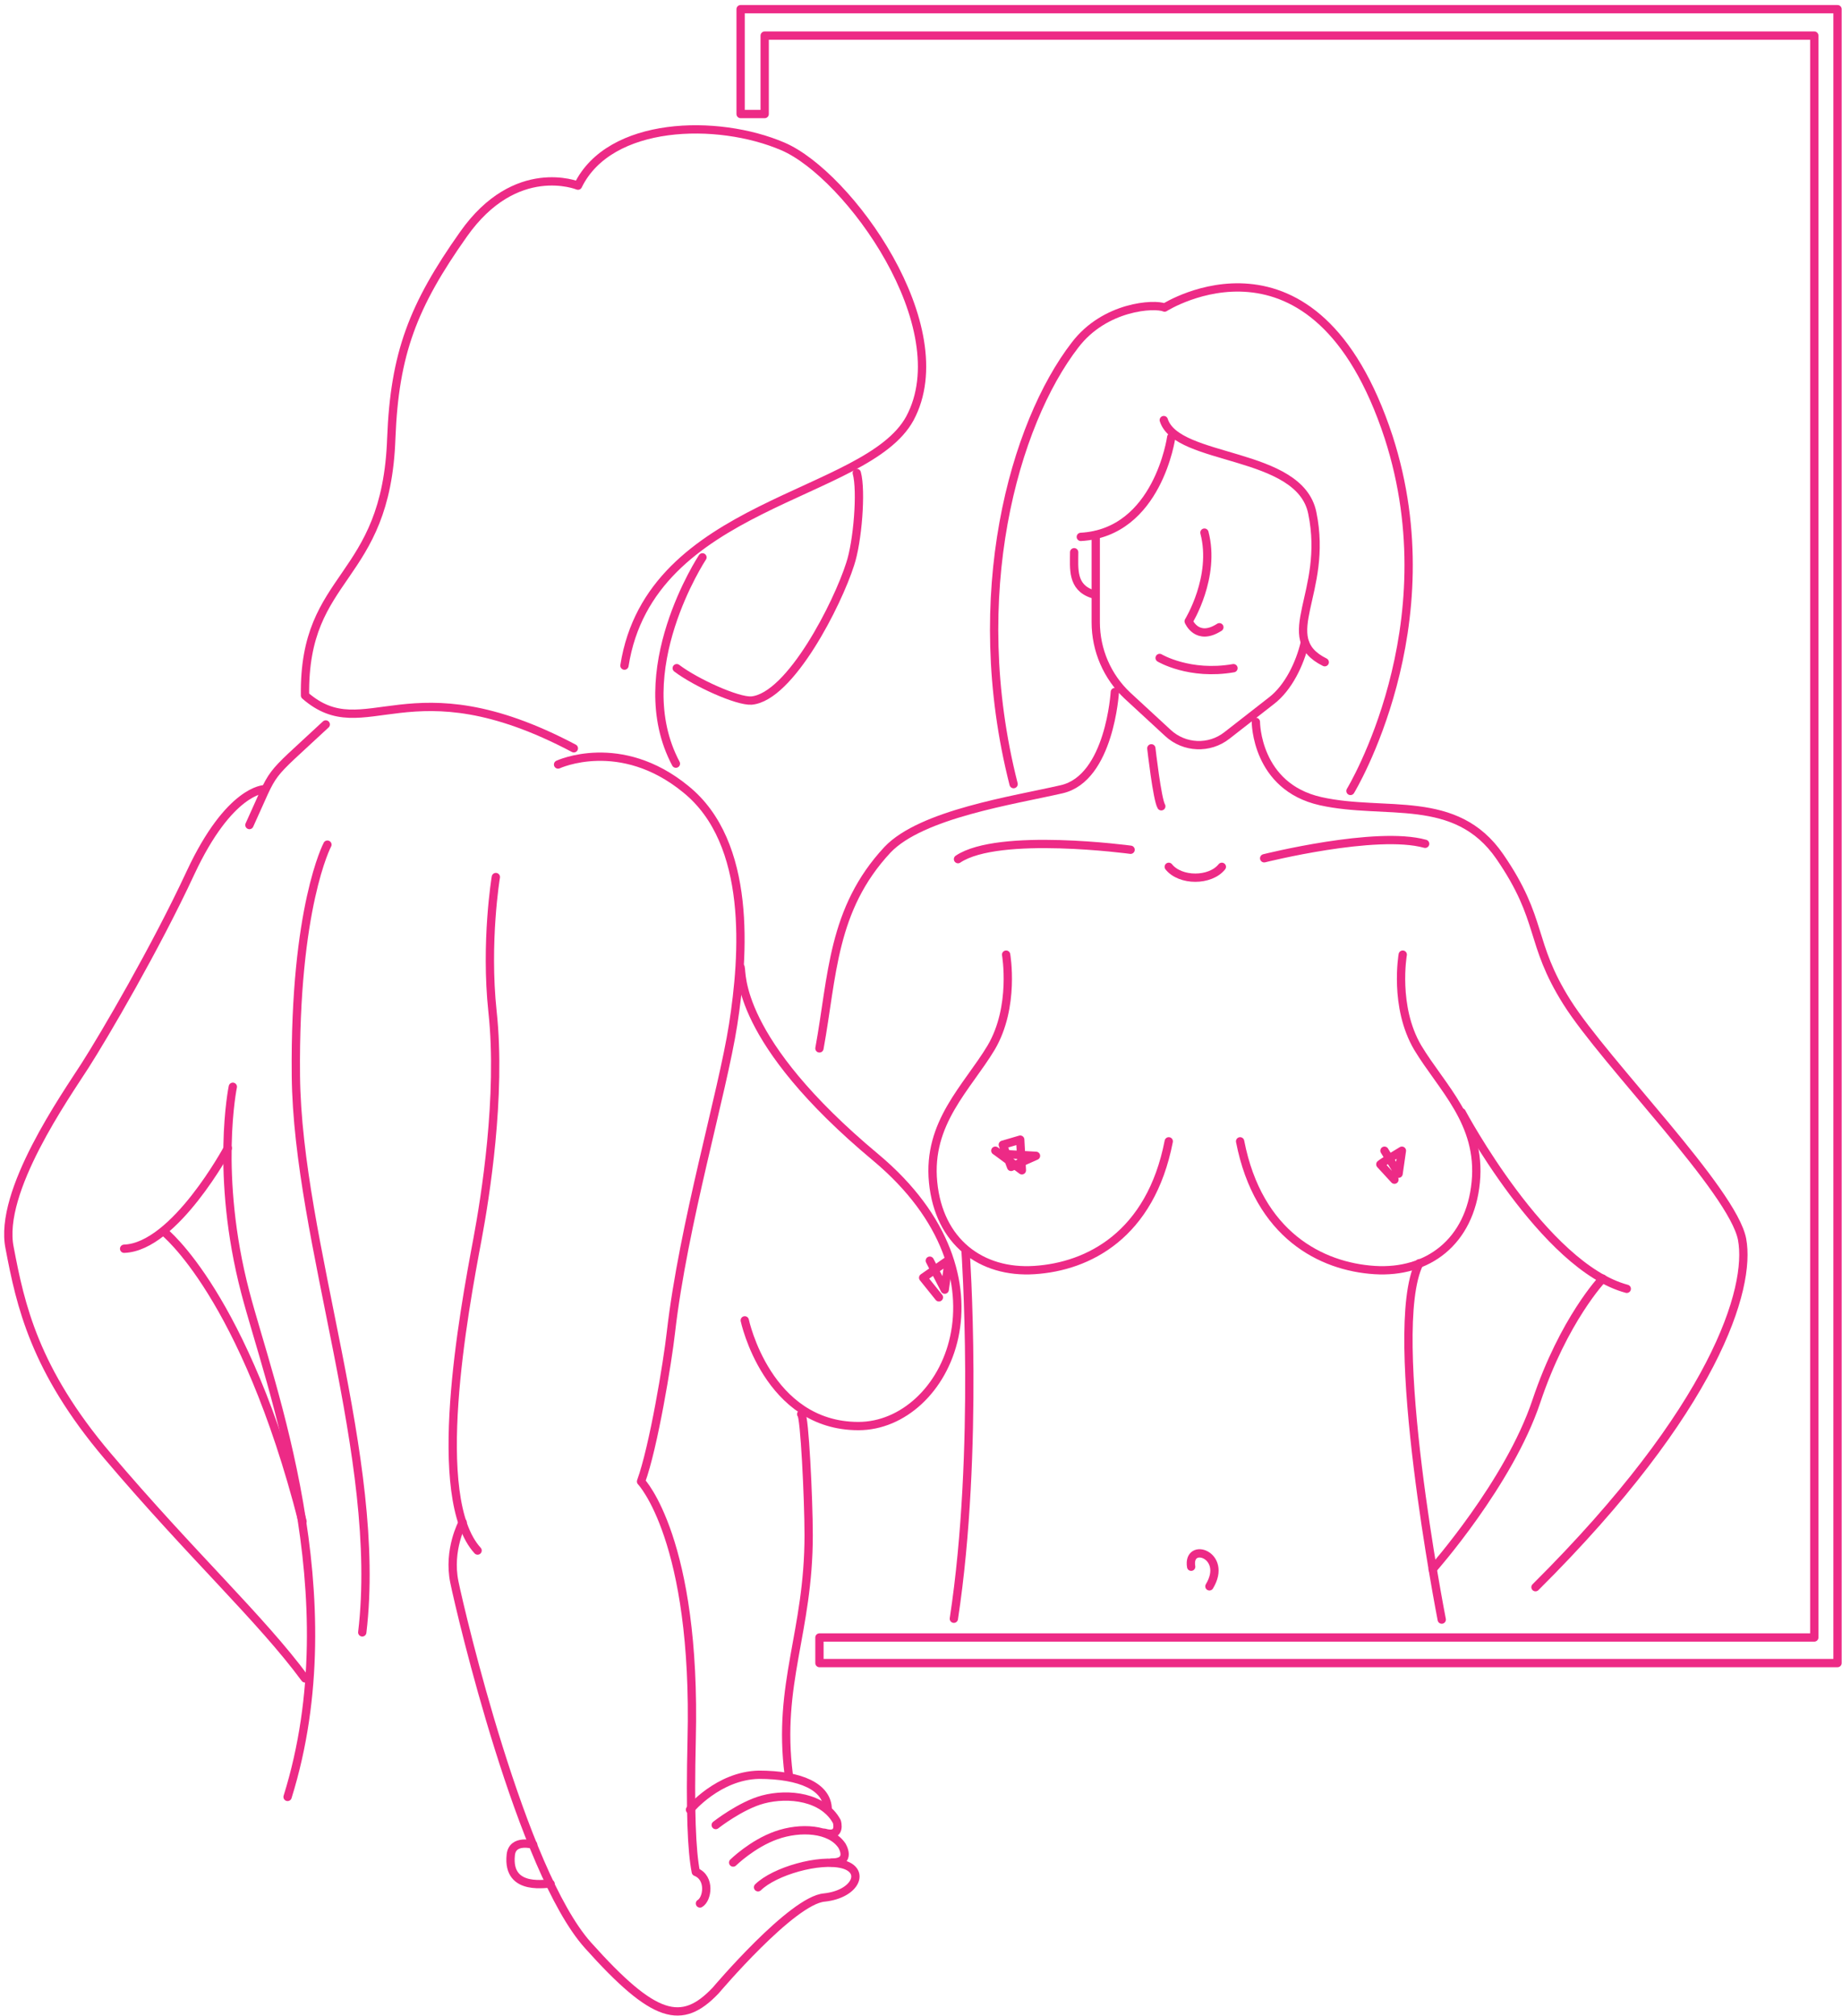<svg width="222" height="243" viewBox="0 0 222 243" fill="none" xmlns="http://www.w3.org/2000/svg"><path d="M89.76 159.122s2.7 12.74 13.7 12.74c10.7 0 19.4-17.877 2.1-32.364-17-14.178-16.1-22.295-16.3-22.911M169.06 115.046s-1.1 6.267 1.8 11.199c2.9 4.829 7.7 9.041 7 16.233-.7 7.192-5.8 10.993-12.2 10.582-6.4-.411-14-4.212-16.2-15.514" stroke="#ED2A86" stroke-miterlimit="10" stroke-linecap="round" stroke-linejoin="round"/><path d="M121.259 115.046s1.1 6.267-1.8 11.199c-2.9 4.829-7.7 9.041-7 16.233.7 7.192 5.8 10.993 12.2 10.582 6.5-.411 14-4.212 16.2-15.514M116.36 150.594s1.7 24.145-1.4 44.487M173.76 195.184s-6.8-34.726-2.7-42.946" stroke="#ED2A86" stroke-miterlimit="10" stroke-linecap="round" stroke-linejoin="round"/><path d="M121.159 139.087l3.7.206-3 1.335-1-2.671 2.1-.616.2 3.698s-3.3-2.465-3.2-2.363M166.859 138.676l1.7 2.774.4-2.774s-2.4 1.439-2.6 1.644l1.7 1.849" stroke="#ED2A86" stroke-miterlimit="10" stroke-linecap="round" stroke-linejoin="round"/><path d="M218.66 4.29v193.051H98.76v3.083h122.7V1.106H89.26v12.637h2.9V4.291h126.5zM143.56 188.814c-.5-3.082 4.5-1.439 2.2 2.363M39.26 87.306c-7.5 6.986-5.9 4.931-9.2 12.123M28.06 130.971s-2.2 10.582 1.5 24.76c2.9 11.096 12.7 36.473 5.1 60.823" stroke="#ED2A86" stroke-miterlimit="10" stroke-linecap="round" stroke-linejoin="round"/><path d="M31.86 95.114s-4.2 0-8.9 10.069c-4.2 9.041-10.4 19.623-12.7 23.219-2.3 3.596-10.5 15.206-9.1 21.987 1.3 6.884 3 14.692 11.8 25.069 10.2 12.02 18.5 19.623 23.8 26.815M27.46 138.368s-6.4 11.918-12.5 12.123M19.76 148.437s9.7 7.603 16.7 34.932M39.46 101.792s-4 7.501-3.8 27.843c.2 20.035 10.5 46.131 8 67.09M67.26 92.135s7.5-3.494 15.4 2.98c8 6.472 7 20.034 5.7 28.356-1.3 8.322-6 24.041-7.5 37.089-.4 3.596-2.1 13.87-3.6 17.98 0 0 6.7 6.986 6.1 31.13-.2 8.63 0 13.356.5 15.925 1.8.719 1.4 3.288.5 3.801M59.76 105.697s-1.3 7.808-.4 16.233c1.1 10.171-.9 22.5-1.8 27.329-1.7 9.041-5.8 31.233 0 37.603" stroke="#ED2A86" stroke-miterlimit="10" stroke-linecap="round" stroke-linejoin="round"/><path d="M55.76 183.471s-1.8 3.288-1 7.192c.8 3.904 8.1 34.829 16.1 43.768 8 8.938 11.3 9.76 15.4 5.445 0 0 9.2-10.89 13.1-11.199 3.8-.411 5-3.287 2.2-4.007-2.8-.719-8.2.822-10.2 2.774" stroke="#ED2A86" stroke-miterlimit="10" stroke-linecap="round" stroke-linejoin="round"/><path d="M99.76 218.095c0-2.774-3.3-4.212-8.3-4.212-4.9.102-8.3 4.212-8.3 4.212" stroke="#ED2A86" stroke-miterlimit="10" stroke-linecap="round" stroke-linejoin="round"/><path d="M86.26 219.944s3-2.363 5.7-3.082c3.1-.822 7.3-.308 8.9 2.672 0 0 .6 1.952-1.5 1.335" stroke="#ED2A86" stroke-miterlimit="10" stroke-linecap="round" stroke-linejoin="round"/><path d="M88.36 224.465s2.3-2.26 5.2-3.288c2.9-1.027 6.499-.822 7.899 1.233 0 0 1.3 2.055-1.2 2.055M66.36 227.033c-.1-.205-5.3 1.131-4.8-3.493.2-1.952 2.7-1.232 2.7-1.232M96.56 170.423c.4.103.9 10.172.9 14.59 0 11.712-3.8 17.877-2.4 28.87M81.56 80.525c2.3 1.746 7.3 4.007 9 3.904 4.7-.411 10.4-11.713 11.9-16.439.9-2.67 1.4-8.835.8-10.993M112.06 151.93l1.8 3.493.5-3.596s-2.8 1.952-3.1 2.158l1.9 2.363M151.359 86.998s0 7.808 7.8 9.554c7.8 1.747 16.3-1.027 21.6 6.679 5.3 7.705 3.5 10.274 8.1 17.568 4.6 7.295 20 22.706 21.1 28.562 1.1 5.856-3.2 20.343-24.9 41.919M176.16 134.053s9.9 18.596 19.9 21.267" stroke="#ED2A86" stroke-miterlimit="10" stroke-linecap="round" stroke-linejoin="round"/><path d="M193.16 154.087s-4.7 4.932-8 14.795-12.5 20.24-12.5 20.24M134.36 83.402s-.6 10.376-6.4 11.712c-5.8 1.336-16.9 2.98-21 7.295-6.7 7.192-6.6 15.205-8.2 23.938M140.859 104.463c1.4 1.747 5 1.747 6.4 0M152.359 103.436s13.5-3.39 19.4-1.746M136.26 102.408s-15.9-2.157-20.8 1.131M138.76 90.183s.7 6.164 1.2 6.986M132.06 64.497v10.48c0 3.39 1.4 6.575 3.8 8.835l4.9 4.521c2 1.85 5 1.952 7.1.308l5.4-4.212c2-1.541 3.4-4.418 4-6.987" stroke="#ED2A86" stroke-miterlimit="10" stroke-linecap="round" stroke-linejoin="round"/><path d="M162.76 95.32s12-19.727 4.6-42.638c-8.9-27.124-27-15.617-27-15.617-1.2-.513-7.2-.205-10.8 4.52-7.3 9.453-13.2 30.104-7.4 52.913" stroke="#ED2A86" stroke-miterlimit="10" stroke-linecap="round" stroke-linejoin="round"/><path d="M140.26 50.627c1.6 5.034 16.4 3.699 17.9 11.199 2 9.658-4.5 15 1.5 17.98M130.26 64.703c9.3-.514 10.9-12.02 10.9-12.02M139.76 79.292s3.6 2.158 8.9 1.233M146.96 75.593c-2.7 1.747-3.7-.719-3.7-.719s3.3-5.343 1.9-10.685M129.459 66.552c0 1.952-.3 4.213 2.2 5.034M75.26 80.217c3.1-19.727 29.2-20.24 34.4-29.795 5.9-10.993-7.4-29.384-15.3-32.775-7.9-3.39-20.9-3.082-24.7 4.727 0 0-7.5-3.083-13.8 5.856-6.1 8.63-8.3 14.384-8.7 24.555-.6 17.466-10.6 16.13-10.4 31.028 7.3 6.37 12.4-4.213 32.4 6.37M84.66 67.168s-9.1 13.768-3.2 24.864" stroke="#ED2A86" stroke-miterlimit="10" stroke-linecap="round" stroke-linejoin="round"/></svg>